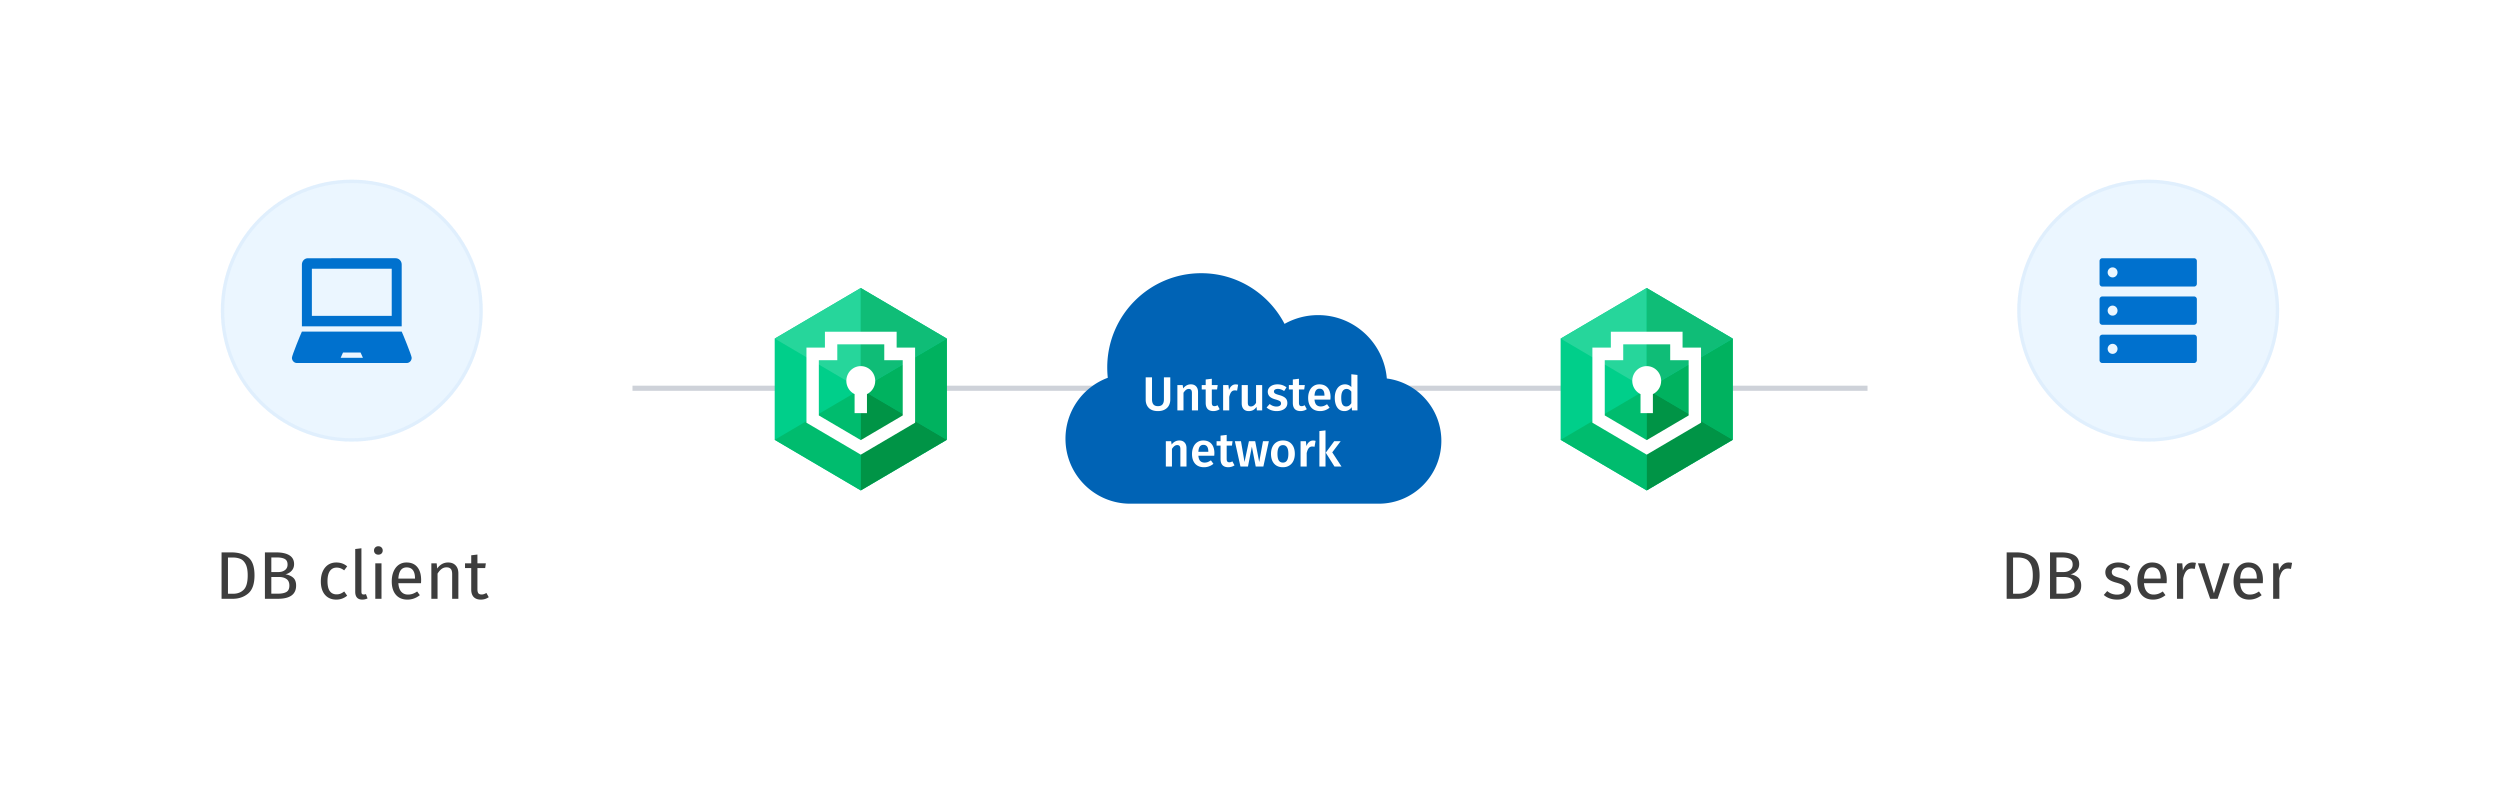 <svg width="668" height="216" viewBox="0 0 668 216" fill="none" xmlns="http://www.w3.org/2000/svg"><path d="M138.957 103.739h389.956" stroke="#CED2D9" stroke-width="1.37"/><path d="M368.043 134.584l.348.003c9.245 0 16.739-7.52 16.739-16.796 0-8.539-6.35-15.59-14.57-16.657-.78-9.484-8.697-16.936-18.35-16.936-3.261 0-6.323.85-8.98 2.342C339.038 78.493 330.64 73 320.964 73c-13.867 0-25.109 11.28-25.109 25.195 0 .929.05 1.846.148 2.748a17.36 17.36 0 00-11.307 16.288c0 9.586 7.744 17.356 17.297 17.356h66.05v-.003z" fill="#0063B5"/><path d="M312.699 106.763c0 .597-.128 1.129-.383 1.598-.247.46-.622.822-1.125 1.087-.494.264-1.091.396-1.79.396-1.056 0-1.866-.277-2.428-.831-.563-.562-.844-1.312-.844-2.25v-5.944h1.687v5.855c0 .622.128 1.086.384 1.393.264.307.664.46 1.201.46.546 0 .946-.153 1.202-.46.264-.307.396-.771.396-1.393v-5.855h1.7v5.944zm5.5-4.065c.605 0 1.074.184 1.406.55.341.358.511.861.511 1.508v4.896h-1.636v-4.64c0-.4-.072-.682-.217-.844-.137-.161-.341-.242-.614-.242-.281 0-.537.089-.767.268-.221.17-.439.422-.652.754v4.704h-1.636v-6.762h1.419l.128.895c.562-.724 1.248-1.087 2.058-1.087zm7.696 6.635c-.239.17-.507.298-.806.383a3.157 3.157 0 01-.894.128c-.665-.009-1.172-.196-1.522-.563-.34-.374-.511-.924-.511-1.648v-3.567h-1.061v-1.176h1.061v-1.495l1.636-.192v1.687h1.573l-.167 1.176h-1.406v3.528c0 .333.056.571.166.716.12.145.303.217.55.217.256 0 .524-.085.805-.255l.576 1.061zm4.256-6.622c.247 0 .473.03.678.09l-.281 1.585a2.483 2.483 0 00-.601-.077c-.401 0-.716.145-.946.435-.23.281-.413.72-.55 1.316v3.592h-1.636v-6.762h1.419l.153 1.33c.162-.486.397-.857.703-1.113a1.58 1.58 0 011.061-.396zm5.683 6.941l-.09-.946c-.247.384-.541.669-.882.857-.332.187-.728.281-1.188.281-.605 0-1.074-.183-1.407-.55-.323-.375-.485-.89-.485-1.546v-4.858h1.636v4.653c0 .384.064.656.192.818.136.162.349.243.639.243.52 0 .976-.32 1.368-.959v-4.755h1.636v6.762h-1.419zm5.524-6.954c.912 0 1.713.269 2.403.806l-.639.984c-.563-.383-1.117-.575-1.662-.575-.341 0-.605.064-.792.192a.555.555 0 00-.269.485c0 .154.038.281.115.384.077.102.213.2.409.294.205.085.503.183.895.294.733.196 1.274.456 1.623.779.358.324.537.776.537 1.355 0 .674-.272 1.202-.818 1.585-.545.375-1.223.563-2.032.563a4.335 4.335 0 01-1.521-.256 3.68 3.68 0 01-1.176-.703l.83-.933c.563.452 1.168.678 1.816.678.366 0 .66-.073.882-.218.221-.145.332-.336.332-.575 0-.204-.043-.362-.128-.473-.077-.119-.221-.226-.434-.319a7.601 7.601 0 00-.972-.333c-.69-.187-1.197-.447-1.521-.78-.324-.34-.486-.762-.486-1.265 0-.375.107-.712.32-1.01.221-.298.528-.532.92-.703.401-.17.857-.256 1.368-.256zm7.817 6.635c-.238.17-.507.298-.805.383-.29.085-.588.128-.895.128-.664-.009-1.171-.196-1.521-.563-.341-.374-.511-.924-.511-1.648v-3.567h-1.061v-1.176h1.061v-1.495l1.636-.192v1.687h1.572l-.166 1.176h-1.406v3.528c0 .333.056.571.166.716.12.145.303.217.55.217.256 0 .524-.085.805-.255l.575 1.061zm6.344-3.222c0 .086-.013.307-.039.665h-4.244c.06.656.231 1.125.512 1.406.29.281.673.422 1.15.422a2.5 2.5 0 00.844-.141c.264-.102.545-.255.844-.46l.677.933c-.75.605-1.585.908-2.505.908-1.032 0-1.828-.315-2.391-.946-.554-.631-.831-1.491-.831-2.582 0-.69.12-1.308.358-1.854.239-.553.584-.984 1.036-1.291.451-.315.988-.473 1.61-.473.946 0 1.679.303 2.199.908.52.597.78 1.432.78 2.505zm-1.624-.473c0-1.184-.439-1.776-1.316-1.776-.401 0-.716.149-.946.447-.222.29-.354.758-.397 1.406h2.659v-.077zm8.817 4.014h-1.444l-.115-.856a2.39 2.39 0 01-.806.767 2.204 2.204 0 01-1.124.281c-.827 0-1.462-.32-1.905-.959-.443-.639-.665-1.508-.665-2.607 0-.699.111-1.317.333-1.854.221-.545.536-.967.945-1.265.418-.307.908-.461 1.47-.461.648 0 1.206.243 1.675.729v-3.426l1.636.179v9.472zm-3.029-1.048c.289 0 .545-.068.767-.205.221-.144.43-.366.626-.664v-3.094a2.12 2.12 0 00-.588-.536 1.34 1.34 0 00-.69-.179c-.443 0-.793.196-1.048.588-.248.383-.371.967-.371 1.751 0 .835.111 1.436.332 1.802.222.358.546.537.972.537zm-44.567 9.094c.605 0 1.073.184 1.406.55.34.358.511.861.511 1.508v4.896h-1.636v-4.64c0-.4-.073-.682-.218-.844-.136-.161-.34-.242-.613-.242-.281 0-.537.089-.767.268-.222.17-.439.422-.652.754v4.704h-1.636v-6.762h1.419l.128.895c.562-.724 1.248-1.087 2.058-1.087zm9.37 3.413c0 .086-.013.307-.038.665h-4.244c.059.656.23 1.125.511 1.406.29.281.673.422 1.15.422.299 0 .58-.047.844-.141.264-.102.545-.255.844-.46l.677.933c-.75.605-1.585.908-2.505.908-1.031 0-1.828-.315-2.391-.946-.553-.631-.83-1.491-.83-2.582 0-.69.119-1.308.358-1.854.238-.553.583-.984 1.035-1.291.452-.315.988-.473 1.611-.473.945 0 1.678.303 2.198.908.52.597.78 1.432.78 2.505zm-1.624-.473c0-1.184-.438-1.776-1.316-1.776-.401 0-.716.149-.946.447-.222.29-.354.758-.396 1.406h2.658v-.077zm7.002 3.695c-.238.17-.507.298-.805.383-.29.085-.588.128-.895.128-.665-.009-1.172-.196-1.521-.563-.341-.374-.511-.924-.511-1.648v-3.567h-1.061v-1.176h1.061v-1.495l1.636-.192v1.687h1.572l-.166 1.176h-1.406v3.528c0 .333.055.571.166.716.119.145.303.217.55.217.255 0 .524-.085.805-.255l.575 1.061zm5.663.319l-1.023-5.305-1.048 5.305h-2.007l-1.495-6.762h1.636l.946 5.561 1.176-5.561h1.674l1.074 5.561 1.01-5.561h1.572l-1.47 6.762h-2.045zm7.281-6.954c.997 0 1.773.32 2.326.959.563.631.844 1.5.844 2.608 0 .707-.128 1.333-.383 1.879a2.922 2.922 0 01-1.1 1.253c-.477.298-1.044.447-1.7.447-.997 0-1.777-.315-2.339-.946-.562-.639-.844-1.517-.844-2.633 0-.708.128-1.33.384-1.866a2.92 2.92 0 011.099-1.253c.486-.298 1.057-.448 1.713-.448zm0 1.24c-.98 0-1.47.776-1.47 2.327 0 .801.119 1.393.358 1.777.247.375.614.562 1.099.562.486 0 .848-.192 1.087-.575.247-.384.37-.972.37-1.764 0-.793-.123-1.376-.37-1.751-.239-.384-.597-.576-1.074-.576zm8.04-1.227c.247 0 .473.03.678.09l-.282 1.585a2.47 2.47 0 00-.6-.077c-.401 0-.716.145-.946.435-.23.281-.414.72-.55 1.316v3.592h-1.636v-6.762h1.419l.153 1.33c.162-.486.396-.857.703-1.113a1.58 1.58 0 011.061-.396zm1.695 6.941v-9.472l1.636-.179v9.651h-1.636zm5.905 0h-1.879l-2.326-3.694 2.262-3.068h1.726l-2.25 2.979 2.467 3.783z" fill="#fff"/><g clip-path="url(#clip0)"><path d="M253 90.475v27.045l-23 13.526-23-13.526V90.475l23-13.52 23 13.52z" fill="#00CF8A"/><path d="M230 76.954l-23 13.52 23 13.527V76.954z" fill="#26D69B"/><path d="M230 104l-23 13.52 23 13.526v-27.045" fill="#00BC6E"/><path d="M253 90.475L230.001 104 253 117.52V90.475z" fill="#00B25F"/><path d="M230 76.954V104l23-13.525-23-13.52z" fill="#0FBD77"/><path d="M230.001 104l-.001.001v27.045l23-13.526L230 104" fill="#009446"/><path d="M230 104v.001l.001-.001H230z" fill="#09A456"/><path d="M230 121.483l-14.514-8.535V92.885h4.933v-4.25h19.163v4.25h4.932v20.063L230 121.483zm-11.208-10.478L230 117.597l11.208-6.592V96.251h-4.932V92h-12.552v4.25h-4.932v14.754z" fill="#fff"/><path d="M233.856 101.755a3.961 3.961 0 01-.595 2.1 3.856 3.856 0 01-1.608 1.446v5.094h-3.306v-5.094a3.87 3.87 0 01-1.542-1.35 3.987 3.987 0 01-.236-3.987 3.9 3.9 0 011.372-1.529 3.8 3.8 0 013.921-.12c.604.34 1.108.838 1.459 1.443.351.605.536 1.295.535 1.997z" fill="#fff"/></g><g clip-path="url(#clip1)"><path d="M463 90.475v27.045l-23 13.526-23-13.526V90.475l23-13.52 23 13.52z" fill="#00CF8A"/><path d="M440 76.954l-23 13.52 23 13.527V76.954z" fill="#26D69B"/><path d="M440 104l-23 13.52 23 13.526v-27.045" fill="#00BC6E"/><path d="M463 90.475L440.001 104 463 117.52V90.475z" fill="#00B25F"/><path d="M440 76.954V104l23-13.525-23-13.52z" fill="#0FBD77"/><path d="M440.001 104l-.001.001v27.045l23-13.526L440 104" fill="#009446"/><path d="M440 104v.001l.001-.001H440z" fill="#09A456"/><path d="M440 121.483l-14.514-8.535V92.885h4.933v-4.25h19.163v4.25h4.932v20.063L440 121.483zm-11.208-10.478L440 117.597l11.208-6.592V96.251h-4.932V92h-12.552v4.25h-4.932v14.754z" fill="#fff"/><path d="M443.856 101.755a3.961 3.961 0 01-.595 2.1 3.856 3.856 0 01-1.608 1.446v5.094h-3.306v-5.094a3.87 3.87 0 01-1.542-1.35 3.987 3.987 0 01-.236-3.987 3.9 3.9 0 011.372-1.529 3.8 3.8 0 013.921-.12c.604.34 1.108.838 1.459 1.443.351.605.536 1.295.535 1.997z" fill="#fff"/></g><g filter="url(#filter0_dd)"><rect x="19" y="13" width="150" height="179" rx="10.957" fill="#fff"/></g><path d="M61.794 147.598c1.872 0 3.372.438 4.5 1.314 1.14.864 1.71 2.472 1.71 4.824 0 2.292-.57 3.912-1.71 4.86-1.128.936-2.502 1.404-4.122 1.404h-2.97v-12.402h2.592zm-.882 11.052h1.386c1.152 0 2.088-.354 2.808-1.062.72-.708 1.08-1.992 1.08-3.852 0-1.308-.186-2.31-.558-3.006-.372-.708-.846-1.176-1.422-1.404-.576-.24-1.254-.36-2.034-.36h-1.26v9.684zm15.346-5.202c.852.144 1.542.444 2.07.9.528.456.792 1.164.792 2.124 0 2.352-1.638 3.528-4.914 3.528h-3.42v-12.402h2.934c1.572 0 2.772.258 3.6.774.84.516 1.26 1.302 1.26 2.358 0 .72-.228 1.32-.684 1.8a2.99 2.99 0 01-1.638.918zm-3.762-.594h1.872c.72 0 1.308-.174 1.764-.522.468-.348.702-.84.702-1.476 0-.72-.246-1.218-.738-1.494-.48-.276-1.212-.414-2.196-.414h-1.404v3.906zm1.71 5.778c1.008 0 1.776-.15 2.304-.45.54-.3.81-.87.81-1.71 0-.816-.258-1.404-.774-1.764-.516-.36-1.188-.54-2.016-.54h-2.034v4.464h1.71zm15.661-8.334c.564 0 1.08.084 1.548.252.468.156.918.414 1.35.774l-.81 1.08a3.784 3.784 0 00-.954-.558 2.941 2.941 0 00-1.062-.18c-.768 0-1.368.306-1.8.918-.42.612-.63 1.518-.63 2.718s.21 2.088.63 2.664c.42.564 1.02.846 1.8.846.384 0 .726-.06 1.026-.18.312-.12.648-.318 1.008-.594l.792 1.134c-.864.696-1.83 1.044-2.898 1.044-1.284 0-2.298-.432-3.042-1.296-.732-.864-1.098-2.058-1.098-3.582 0-1.008.168-1.89.504-2.646.336-.756.81-1.344 1.422-1.764.624-.42 1.362-.63 2.214-.63zm6.706 7.794c0 .264.042.456.126.576.096.12.252.18.468.18.228 0 .432-.036.612-.108l.432 1.152a3.17 3.17 0 01-1.404.324c-.612 0-1.08-.174-1.404-.522-.324-.36-.486-.882-.486-1.566v-11.43l1.656-.198v11.592zM100.28 160v-9.486h1.656V160h-1.656zm.81-14.04c.348 0 .63.108.846.324.216.216.324.486.324.81 0 .324-.108.594-.324.81-.216.204-.498.306-.846.306-.336 0-.612-.102-.828-.306a1.099 1.099 0 01-.324-.81c0-.324.108-.594.324-.81.216-.216.492-.324.828-.324zm11.434 9.018c0 .276-.012.558-.036.846h-6.048c.072 1.044.336 1.812.792 2.304.456.492 1.044.738 1.764.738.456 0 .876-.066 1.26-.198a5.081 5.081 0 001.206-.63l.72.99c-1.008.792-2.112 1.188-3.312 1.188-1.32 0-2.352-.432-3.096-1.296-.732-.864-1.098-2.052-1.098-3.564 0-.984.156-1.854.468-2.61.324-.768.78-1.368 1.368-1.8.6-.432 1.302-.648 2.106-.648 1.26 0 2.226.414 2.898 1.242.672.828 1.008 1.974 1.008 3.438zm-1.638-.486c0-.936-.186-1.65-.558-2.142-.372-.492-.93-.738-1.674-.738-1.356 0-2.094.996-2.214 2.988h4.446v-.108zm8.835-4.194c.864 0 1.536.258 2.016.774.492.516.738 1.224.738 2.124V160h-1.656v-6.57c0-.672-.126-1.146-.378-1.422s-.624-.414-1.116-.414a2.16 2.16 0 00-1.332.432c-.384.288-.744.702-1.08 1.242V160h-1.656v-9.486h1.422l.144 1.404c.336-.504.75-.9 1.242-1.188a3.28 3.28 0 011.656-.432zm10.871 9.27a3.642 3.642 0 01-2.124.648c-.804 0-1.434-.228-1.89-.684-.444-.468-.666-1.14-.666-2.016v-5.724h-1.656v-1.278h1.656v-2.142l1.656-.198v2.34h2.25l-.18 1.278h-2.07v5.652c0 .492.084.852.252 1.08.18.216.474.324.882.324.396 0 .816-.138 1.26-.414l.63 1.134z" fill="#3D3D3D"/><circle cx="94" cy="83" r="35" fill="#CEE9FF" fill-opacity=".4"/><circle cx="94" cy="83" r="34.544" stroke="#0071CE" stroke-opacity=".05" stroke-width=".913"/><path d="M107.333 70.68c0-.928-.716-1.68-1.6-1.68H82.267c-.884 0-1.6.752-1.6 1.68V87.2h26.666V70.68zm-2.666 13.72H83.333V71.8h21.334v12.6zm2.666 4.2H80.667c-.263.52-2.667 6.415-2.667 6.997 0 .731.557 1.403 1.336 1.403h29.328c.779 0 1.336-.672 1.336-1.403 0-.582-2.404-6.476-2.667-6.997zm-16.305 7l.623-1.4h4.697l.623 1.4h-5.943z" fill="#0071CE"/><g filter="url(#filter1_dd)"><rect x="499" y="13" width="150" height="179" rx="10.957" fill="#fff"/></g><path d="M538.772 147.598c1.872 0 3.372.438 4.5 1.314 1.14.864 1.71 2.472 1.71 4.824 0 2.292-.57 3.912-1.71 4.86-1.128.936-2.502 1.404-4.122 1.404h-2.97v-12.402h2.592zm-.882 11.052h1.386c1.152 0 2.088-.354 2.808-1.062.72-.708 1.08-1.992 1.08-3.852 0-1.308-.186-2.31-.558-3.006-.372-.708-.846-1.176-1.422-1.404-.576-.24-1.254-.36-2.034-.36h-1.26v9.684zm15.346-5.202c.852.144 1.542.444 2.07.9.528.456.792 1.164.792 2.124 0 2.352-1.638 3.528-4.914 3.528h-3.42v-12.402h2.934c1.572 0 2.772.258 3.6.774.84.516 1.26 1.302 1.26 2.358 0 .72-.228 1.32-.684 1.8a2.99 2.99 0 01-1.638.918zm-3.762-.594h1.872c.72 0 1.308-.174 1.764-.522.468-.348.702-.84.702-1.476 0-.72-.246-1.218-.738-1.494-.48-.276-1.212-.414-2.196-.414h-1.404v3.906zm1.71 5.778c1.008 0 1.776-.15 2.304-.45.54-.3.81-.87.81-1.71 0-.816-.258-1.404-.774-1.764-.516-.36-1.188-.54-2.016-.54h-2.034v4.464h1.71zm14.779-8.334c.648 0 1.23.09 1.746.27.516.18 1.008.45 1.476.81l-.72 1.098a4.67 4.67 0 00-1.224-.648 3.457 3.457 0 00-1.224-.216c-.54 0-.966.114-1.278.342a1.034 1.034 0 00-.468.9c0 .384.144.684.432.9.3.216.834.426 1.602.63 1.056.264 1.842.624 2.358 1.08.528.456.792 1.08.792 1.872 0 .936-.366 1.65-1.098 2.142-.72.492-1.602.738-2.646.738-1.44 0-2.634-.414-3.582-1.242l.918-1.044c.744.636 1.62.954 2.628.954.612 0 1.104-.126 1.476-.378.372-.252.558-.588.558-1.008 0-.336-.066-.606-.198-.81-.132-.216-.36-.396-.684-.54-.312-.156-.786-.318-1.422-.486-1.008-.264-1.74-.618-2.196-1.062-.444-.456-.666-1.026-.666-1.71 0-.492.144-.936.432-1.332.3-.396.708-.702 1.224-.918a4.405 4.405 0 011.764-.342zm12.992 4.68c0 .276-.012.558-.036.846h-6.048c.072 1.044.336 1.812.792 2.304.456.492 1.044.738 1.764.738.456 0 .876-.066 1.26-.198a5.081 5.081 0 001.206-.63l.72.99c-1.008.792-2.112 1.188-3.312 1.188-1.32 0-2.352-.432-3.096-1.296-.732-.864-1.098-2.052-1.098-3.564 0-.984.156-1.854.468-2.61.324-.768.78-1.368 1.368-1.8.6-.432 1.302-.648 2.106-.648 1.26 0 2.226.414 2.898 1.242.672.828 1.008 1.974 1.008 3.438zm-1.638-.486c0-.936-.186-1.65-.558-2.142-.372-.492-.93-.738-1.674-.738-1.356 0-2.094.996-2.214 2.988h4.446v-.108zm8.493-4.194c.336 0 .648.036.936.108l-.306 1.62a3.413 3.413 0 00-.828-.108c-.588 0-1.062.216-1.422.648-.36.432-.642 1.104-.846 2.016V160h-1.656v-9.486h1.422l.162 1.926c.252-.708.594-1.242 1.026-1.602a2.29 2.29 0 011.512-.54zm4.743 9.702l-3.276-9.486h1.8l2.484 8.01 2.466-8.01h1.746L592.551 160h-1.998zm14.101-5.022c0 .276-.012.558-.036.846h-6.048c.072 1.044.336 1.812.792 2.304.456.492 1.044.738 1.764.738.456 0 .876-.066 1.26-.198a5.081 5.081 0 001.206-.63l.72.99c-1.008.792-2.112 1.188-3.312 1.188-1.32 0-2.352-.432-3.096-1.296-.732-.864-1.098-2.052-1.098-3.564 0-.984.156-1.854.468-2.61.324-.768.78-1.368 1.368-1.8.6-.432 1.302-.648 2.106-.648 1.26 0 2.226.414 2.898 1.242.672.828 1.008 1.974 1.008 3.438zm-1.638-.486c0-.936-.186-1.65-.558-2.142-.372-.492-.93-.738-1.674-.738-1.356 0-2.094.996-2.214 2.988h4.446v-.108zm8.493-4.194c.336 0 .648.036.936.108l-.306 1.62a3.413 3.413 0 00-.828-.108c-.588 0-1.062.216-1.422.648-.36.432-.642 1.104-.846 2.016V160h-1.656v-9.486h1.422l.162 1.926c.252-.708.594-1.242 1.026-1.602a2.29 2.29 0 011.512-.54z" fill="#3D3D3D"/><circle cx="574" cy="83" r="35" fill="#CEE9FF" fill-opacity=".4"/><circle cx="574" cy="83" r="34.544" stroke="#0071CE" stroke-opacity=".05" stroke-width=".913"/><path d="M561 69.754v6.063a.77.77 0 00.217.533.743.743 0 00.525.221h24.516a.73.73 0 00.525-.22.766.766 0 00.217-.534v-6.063a.77.77 0 00-.217-.533.744.744 0 00-.525-.221h-24.516a.736.736 0 00-.525.22.76.76 0 00-.217.534zm3.809 4.332a1.3 1.3 0 01-.842-.068 1.325 1.325 0 01-.629-.573 1.36 1.36 0 01.22-1.612 1.303 1.303 0 011.587-.21c.25.147.447.373.558.645a1.36 1.36 0 01-.288 1.47c-.168.169-.377.289-.606.348zM561 79.968v6.064a.77.77 0 00.217.533.743.743 0 00.525.22h24.516a.73.73 0 00.525-.22.767.767 0 00.217-.533v-6.064a.77.77 0 00-.217-.533.743.743 0 00-.525-.22h-24.516a.73.73 0 00-.525.22.765.765 0 00-.217.533zm3.809 4.332c-.28.072-.576.048-.842-.067a1.325 1.325 0 01-.629-.574 1.36 1.36 0 01.22-1.611 1.303 1.303 0 011.587-.21c.25.147.447.373.558.644a1.36 1.36 0 01-.288 1.47c-.168.17-.377.29-.606.348zM561 90.183v6.063c0 .2.078.392.217.533.139.142.328.221.525.221h24.516a.73.73 0 00.525-.22.767.767 0 00.217-.534v-6.063a.77.77 0 00-.217-.533.743.743 0 00-.525-.221h-24.516a.73.73 0 00-.525.22.765.765 0 00-.217.534zm3.809 4.332c-.28.072-.576.048-.842-.068a1.325 1.325 0 01-.629-.573 1.36 1.36 0 01.22-1.612 1.303 1.303 0 011.587-.21c.25.147.447.373.558.645a1.36 1.36 0 01-.288 1.47c-.168.169-.377.289-.606.348z" fill="#0071CE"/><defs><clipPath id="clip0"><path fill="#fff" d="M207 77h46v54h-46z"/></clipPath><clipPath id="clip1"><path fill="#fff" d="M417 77h46v54h-46z"/></clipPath><filter id="filter0_dd" x=".739" y=".217" width="186.522" height="215.522" filterUnits="userSpaceOnUse" color-interpolation-filters="sRGB"><feFlood flood-opacity="0" result="BackgroundImageFix"/><feColorMatrix in="SourceAlpha" values="0 0 0 0 0 0 0 0 0 0 0 0 0 0 0 0 0 0 127 0"/><feOffset dy="5.478"/><feGaussianBlur stdDeviation="9.13"/><feColorMatrix values="0 0 0 0 0.84 0 0 0 0 0.843 0 0 0 0 0.85 0 0 0 0.6 0"/><feBlend in2="BackgroundImageFix" result="effect1_dropShadow"/><feColorMatrix in="SourceAlpha" values="0 0 0 0 0 0 0 0 0 0 0 0 0 0 0 0 0 0 127 0"/><feOffset dy="1.826"/><feGaussianBlur stdDeviation="2.739"/><feColorMatrix values="0 0 0 0 0.839 0 0 0 0 0.843 0 0 0 0 0.851 0 0 0 0.4 0"/><feBlend in2="effect1_dropShadow" result="effect2_dropShadow"/><feBlend in="SourceGraphic" in2="effect2_dropShadow" result="shape"/></filter><filter id="filter1_dd" x="480.739" y=".217" width="186.522" height="215.522" filterUnits="userSpaceOnUse" color-interpolation-filters="sRGB"><feFlood flood-opacity="0" result="BackgroundImageFix"/><feColorMatrix in="SourceAlpha" values="0 0 0 0 0 0 0 0 0 0 0 0 0 0 0 0 0 0 127 0"/><feOffset dy="5.478"/><feGaussianBlur stdDeviation="9.13"/><feColorMatrix values="0 0 0 0 0.84 0 0 0 0 0.843 0 0 0 0 0.85 0 0 0 0.6 0"/><feBlend in2="BackgroundImageFix" result="effect1_dropShadow"/><feColorMatrix in="SourceAlpha" values="0 0 0 0 0 0 0 0 0 0 0 0 0 0 0 0 0 0 127 0"/><feOffset dy="1.826"/><feGaussianBlur stdDeviation="2.739"/><feColorMatrix values="0 0 0 0 0.839 0 0 0 0 0.843 0 0 0 0 0.851 0 0 0 0.4 0"/><feBlend in2="effect1_dropShadow" result="effect2_dropShadow"/><feBlend in="SourceGraphic" in2="effect2_dropShadow" result="shape"/></filter></defs></svg>